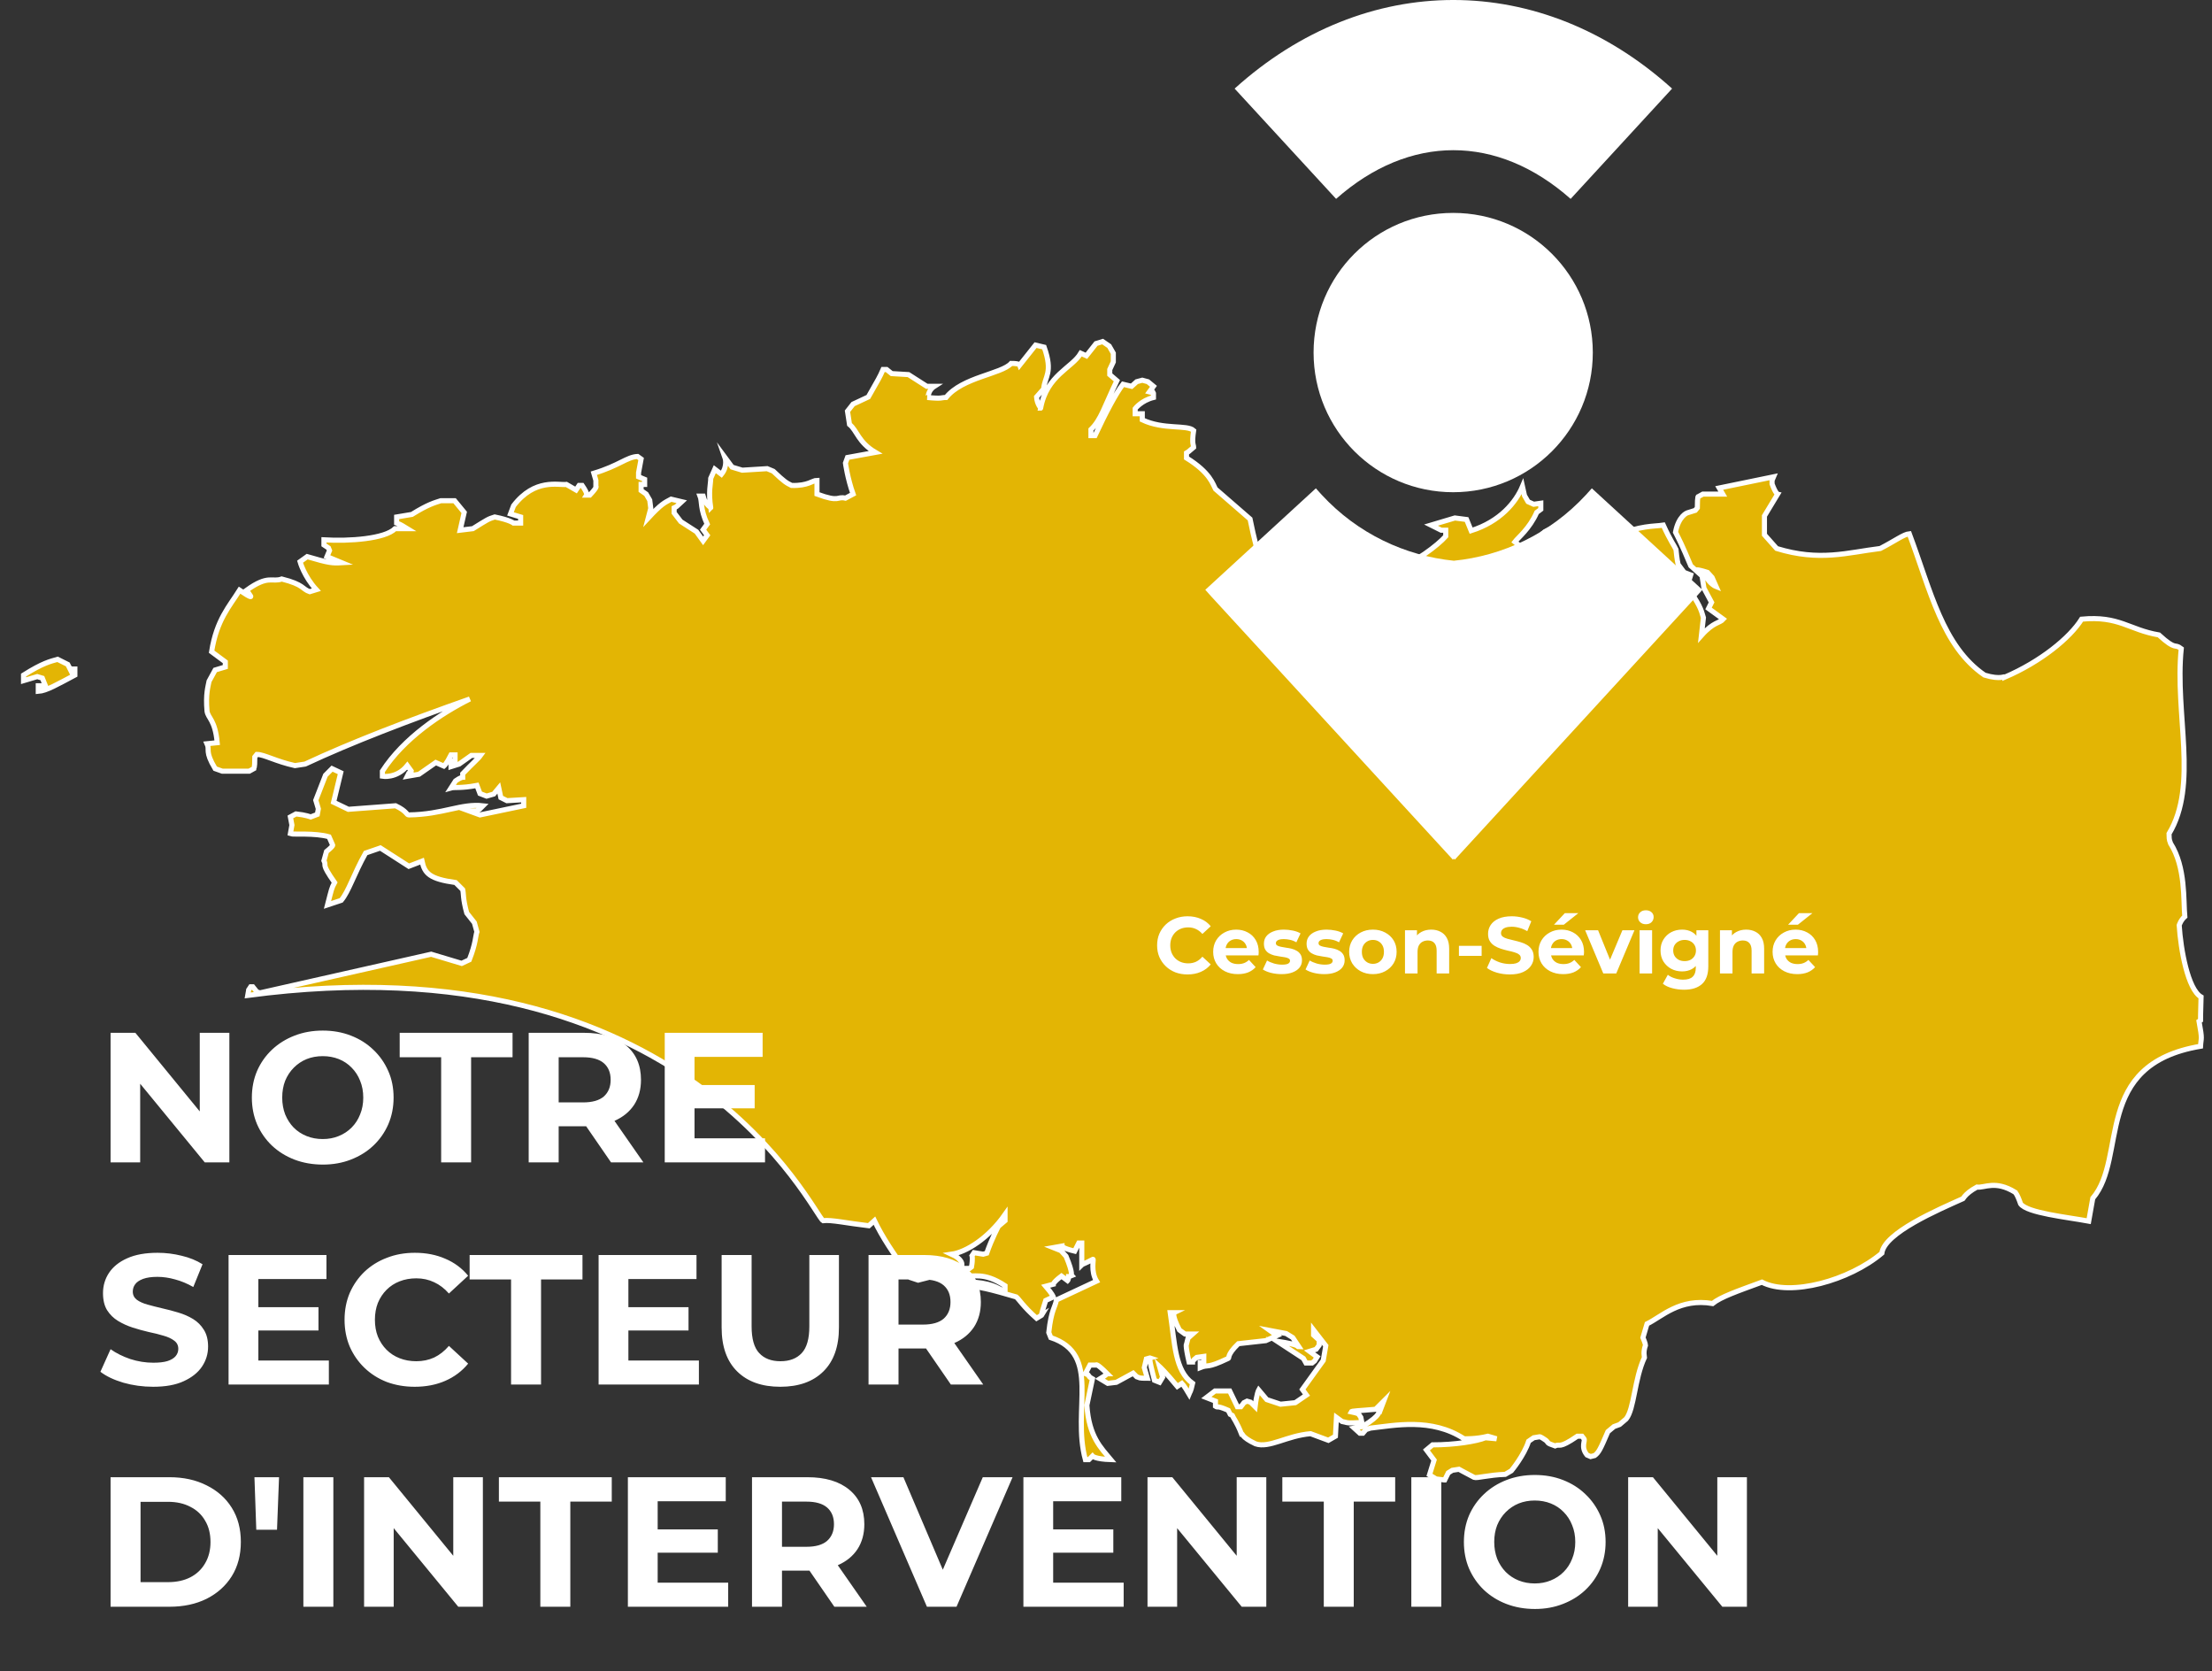 <?xml version="1.0" encoding="UTF-8"?>
<svg xmlns="http://www.w3.org/2000/svg" width="94" height="71" viewBox="0 0 94 71" fill="none">
  <rect x="0" y="0" width="94" height="71" fill="#333333" stroke="none"/>
  <path d="M2.966 28.399C2.966 28.399 2.966 28.399 2.879 28.226L2.447 28.01C2.145 28.096 1.821 28.161 1 28.68V28.917L1.583 28.744L1.799 28.809L1.929 29.133C1.929 29.133 1.886 29.133 1.626 29.133V29.371C1.972 29.349 2.447 29.069 3.182 28.68V28.421H3.03L2.966 28.377V28.399ZM93.513 43.346C93.513 43.346 93.513 43.022 93.535 42.353C92.974 42.029 92.671 40.344 92.606 39.307C92.606 39.307 92.671 39.091 92.844 38.94C92.779 38.249 92.887 36.845 92.239 35.829C92.218 35.721 92.174 35.765 92.174 35.419C93.427 33.345 92.412 30.343 92.693 27.556C92.39 27.319 92.498 27.665 91.742 26.973C90.468 26.757 90.058 26.152 88.459 26.304C87.962 27.103 86.709 28.118 85.197 28.766C85.197 28.701 85.046 28.896 84.333 28.68C82.541 27.448 82.044 25.094 81.137 22.675C80.899 22.697 80.532 22.977 79.905 23.301C78.501 23.474 77.335 23.863 75.499 23.301L74.981 22.718V21.919L75.542 20.99C75.542 20.99 75.456 20.968 75.305 20.558V20.407L75.369 20.256L73.058 20.731L73.209 20.99H72.367L72.172 21.098C72.172 21.098 72.129 21.033 72.129 21.573L72.043 21.681L71.697 21.789C71.697 21.789 71.33 21.919 71.201 22.61C71.373 22.956 71.46 23.107 71.849 24.036L72.064 24.23C72.064 24.23 72.021 24.144 72.561 24.317L72.756 24.532L72.928 24.921C72.928 24.921 72.648 24.813 72.475 24.446H72.324L72.41 24.986L72.734 25.591L72.605 25.85L73.231 26.304C73.08 26.477 72.82 26.412 72.302 26.995L72.388 26.239C72.281 25.872 72.237 25.699 71.676 24.9C71.74 24.748 71.719 24.857 71.849 24.424L71.568 24.317L71.373 24.057C71.373 24.057 71.308 24.209 71.222 23.345C71.157 23.193 70.984 22.977 70.682 22.308C70.272 22.372 69.732 22.308 68.587 22.783C68.587 22.718 68.652 23.236 69.04 23.712L68.76 23.409H68.479L68.22 23.582L67.96 23.971L68.155 24.144L68.241 24.187V24.424L67.896 24.619L67.701 24.424C67.701 24.252 67.701 24.705 67.485 23.496C67.442 23.539 67.593 23.496 67.421 24.273L67.248 24.532L67.01 24.662C67.01 24.662 67.097 24.317 66.729 23.625L66.47 23.496C66.362 23.236 66.384 23.236 66.276 22.502L66.168 22.329L65.649 22.588C65.304 22.848 65.692 22.74 64.764 23.345L64.375 23.02C64.504 22.848 65.001 22.459 65.304 21.768L65.477 21.638V21.379L65.174 21.422L64.936 21.314L64.785 21.055L64.699 20.666C64.418 21.336 63.748 22.157 62.517 22.545L62.323 22.07L61.826 22.005L60.811 22.308L61.243 22.524H61.437V22.783C61.113 23.15 60.12 23.928 59.191 24.23C58.759 24.468 58.543 25.202 57.808 25.958L57.441 26.109L56.534 26.066L56.448 26.325C56.448 26.325 56.534 26.455 56.404 27.125C56.34 27.168 56.037 26.628 55.497 26.282H55.238C55.346 26.109 55.605 26.088 55.692 25.353C55.087 25.073 54.352 24.727 53.445 24.057L53.359 23.841C53.359 23.841 53.316 23.863 53.467 23.517C53.38 23.15 53.316 22.999 53.121 22.049L51.652 20.774C51.544 20.58 51.436 20.083 50.421 19.456V19.24C50.529 19.176 50.443 19.24 50.724 19.003C50.724 18.895 50.637 18.873 50.724 18.29C50.443 18.031 49.449 18.268 48.542 17.836V17.577H48.24V17.361C48.24 17.361 48.499 17.016 49.017 16.886V16.713L48.996 16.67H48.931L48.844 16.648L49.017 16.411L48.78 16.216L48.542 16.152L48.304 16.216L48.088 16.411L47.721 16.324C47.419 16.713 46.987 17.534 46.533 18.506H46.36V18.247C46.792 17.836 46.944 17.253 47.462 16.173L47.16 15.914V15.698L47.311 15.374V15.007L47.138 14.704L46.857 14.51L46.576 14.596L46.166 15.115L45.928 15.007C45.561 15.633 44.481 15.936 44.222 17.34C44.243 17.34 44.071 17.188 44.049 16.864L44.352 16.519C44.395 15.979 44.762 15.849 44.373 14.748L44.006 14.661L43.336 15.504C43.336 15.504 43.315 15.439 42.969 15.439C42.559 15.892 40.895 16.022 40.204 16.886C39.967 16.886 40.075 16.951 39.405 16.886C39.47 16.886 39.405 16.605 39.708 16.411H39.383L38.606 15.914L37.893 15.871L37.677 15.698H37.526C37.375 16.044 37.353 16.065 36.9 16.864L36.252 17.167L36.014 17.469L36.1 18.031C36.424 18.29 36.468 18.787 37.202 19.219L36.014 19.435L35.928 19.672C35.928 19.672 36.014 20.32 36.252 20.99L35.928 21.163C35.539 21.076 35.712 21.357 34.718 20.99V20.407C34.523 20.407 34.351 20.645 33.638 20.623C33.422 20.515 33.335 20.472 32.86 20.018L32.601 19.91L31.543 19.975L31.111 19.845L30.808 19.435C30.808 19.435 30.938 19.802 30.657 20.148L30.376 19.932L30.203 20.32C30.203 20.558 30.095 20.882 30.203 21.573C30.225 21.552 29.987 21.487 29.879 21.076H29.75C29.836 21.293 29.75 21.616 30.052 22.265L29.879 22.502L30.052 22.74L29.879 22.977L29.599 22.588L28.929 22.157L28.648 21.789V21.573C28.778 21.509 28.691 21.573 28.972 21.314L28.519 21.206C28.238 21.357 28.108 21.401 27.547 22.005L27.655 21.595L27.611 21.249L27.46 20.99L27.244 20.839V20.58H27.395V20.364L27.136 20.256V20.083C27.136 20.083 27.136 20.083 27.244 19.5L27.093 19.392C26.639 19.413 26.315 19.78 25.235 20.105L25.322 20.407V20.666C25.322 20.666 25.408 20.666 25.063 21.033H24.933C24.933 21.033 24.976 20.968 24.739 20.623H24.609L24.479 20.817L24.069 20.58C23.745 20.623 22.73 20.299 21.823 21.487L21.693 21.832L22.125 21.962V22.221H21.823C21.823 22.221 21.671 22.092 21.023 21.962C20.742 22.049 20.721 22.07 20.095 22.459L19.555 22.524L19.727 21.768L19.317 21.271H18.734C18.474 21.357 18.194 21.422 17.503 21.854L16.855 21.962V22.221C17.006 22.286 16.919 22.221 17.308 22.459H16.79C16.358 22.891 14.846 22.999 13.766 22.934V23.15L13.96 23.28L14.003 23.388C14.003 23.388 14.003 23.388 13.895 23.647L14.522 23.906C14.133 23.928 14.003 23.928 13.053 23.647L12.751 23.863C12.751 23.863 12.923 24.489 13.442 25.051L13.161 25.137C12.837 25.029 12.923 24.835 11.973 24.597C11.562 24.748 11.411 24.403 10.482 25.073L10.655 25.332C10.655 25.332 10.72 25.44 10.18 25.073C9.748 25.764 9.208 26.325 8.992 27.686L9.575 28.118V28.334L9.143 28.464L8.884 28.939C8.841 29.177 8.733 29.479 8.798 30.213C8.841 30.516 9.143 30.581 9.23 31.552L8.798 31.596C8.927 31.877 8.69 31.898 9.143 32.654L9.446 32.762H10.591L10.785 32.654C10.785 32.589 10.828 32.719 10.828 32.157L10.915 32.049C11.217 32.049 11.735 32.352 12.534 32.525L12.966 32.46C14.954 31.531 17.33 30.624 19.965 29.695C18.755 30.3 17.157 31.358 16.25 32.762V32.978C16.25 32.978 16.855 33.086 17.308 32.525L17.481 32.762C17.481 32.762 17.481 32.784 17.373 32.849L17.308 32.978L17.805 32.892L18.518 32.395L18.863 32.546C18.863 32.546 18.971 32.46 19.166 32.071H19.338V32.33H19.166V32.568L19.511 32.46L20.03 32.093H20.419C20.311 32.244 20.095 32.416 19.663 32.87V33.021C19.663 33.021 19.576 33.021 19.36 33.173L19.166 33.475C19.317 33.432 19.576 33.497 20.267 33.367L20.397 33.713L20.678 33.821L20.98 33.734L21.196 33.475L21.283 33.885L21.542 34.015L22.255 33.972V34.231L20.397 34.62L19.922 34.447H20.246L20.375 34.382L20.526 34.231C19.598 34.123 18.842 34.598 17.373 34.62C17.265 34.62 17.308 34.469 16.811 34.231L14.803 34.382L14.176 34.08L14.479 32.827L14.111 32.654L13.831 32.935L13.42 33.993C13.42 33.993 13.442 34.058 13.528 34.361L13.485 34.598L13.204 34.706C13.204 34.706 12.988 34.62 12.578 34.577L12.34 34.706L12.405 35.052L12.34 35.419C12.448 35.462 13.377 35.376 13.982 35.549L14.133 35.894C14.133 35.894 14.198 35.916 13.874 36.175L13.766 36.564C13.895 36.823 13.614 36.629 14.219 37.493C14.09 37.73 14.09 37.773 13.917 38.443L14.5 38.249C14.824 37.86 15.018 37.169 15.537 36.24L16.163 36.024L17.373 36.801L17.934 36.585C18.043 37.104 18.259 37.341 19.36 37.493L19.663 37.795C19.706 37.968 19.663 38.162 19.835 38.789L20.159 39.199L20.267 39.588C20.203 39.761 20.224 40.063 19.943 40.776L19.619 40.927L18.323 40.538L11.044 42.18L10.915 42.137L10.742 41.921H10.655L10.569 42.05C10.569 42.072 10.569 42.029 10.526 42.288C29.167 39.804 34.567 51.619 34.977 51.857C35.323 51.813 35.992 51.965 36.921 52.073L37.159 51.857C37.504 52.569 37.893 53.153 38.692 54.276L39.016 54.384L40.874 53.909V53.693C40.874 53.693 40.874 53.477 40.442 53.282C41.047 53.196 41.997 52.613 42.71 51.597V51.857L42.429 52.094C42.429 52.094 42.148 52.613 41.932 53.239L41.781 53.282L41.392 53.218L41.306 53.347C41.306 53.347 41.349 53.455 41.284 53.822L41.198 53.887H41.004V54.168C41.371 54.297 41.76 53.995 42.71 54.621V54.837C42.429 54.794 42.343 54.557 41.414 54.47L41.004 54.643C41.522 54.621 42.148 54.794 43.185 55.097C43.315 55.205 43.466 55.486 44.049 56.004L44.265 55.874C44.265 55.874 44.2 55.982 44.438 55.248L44.762 55.097C44.762 55.097 44.719 54.967 44.438 54.643L44.762 54.557C44.762 54.557 44.762 54.47 45.108 54.211L45.367 54.406C45.367 54.406 45.41 54.362 45.41 54.233H45.431L45.539 54.19C45.496 54.146 45.626 54.146 45.302 53.369L45.086 53.131L44.762 53.002L45.129 52.937C45.129 52.937 45.129 53.023 45.669 53.153L45.842 52.807H45.971C45.971 53.066 45.971 53.088 45.971 53.736C46.015 53.693 46.036 53.714 46.447 53.498C46.49 53.498 46.339 53.995 46.598 54.427L44.892 55.226C44.848 55.529 44.675 55.615 44.568 56.609L44.654 56.825C46.814 57.538 45.539 59.87 46.123 62.009H46.274L46.425 61.858C46.425 61.858 46.533 61.987 47.203 62.009C46.792 61.512 46.274 61.037 46.188 59.698L46.425 58.574L46.317 58.51L46.231 58.401L46.123 58.358L46.317 57.991H46.576C46.576 57.991 46.576 57.883 47.052 58.358C47.03 58.358 47.073 58.38 46.749 58.574L47.073 58.769L47.44 58.725L48.153 58.337L48.304 58.488C48.456 58.531 48.348 58.553 48.758 58.553L48.628 58.099L48.715 57.732L48.866 57.689C48.866 57.689 48.801 57.667 49.06 58.639L49.276 58.725L49.406 58.51L49.276 58.056C49.276 58.056 49.536 58.294 50.032 58.898L50.227 58.769C50.227 58.769 50.313 58.855 50.529 59.222C50.572 59.114 50.594 59.157 50.68 58.769C49.924 58.229 49.924 57.084 49.73 55.766H49.903C49.903 55.766 49.773 55.831 50.119 56.501L50.356 56.673H50.68L50.486 56.846L50.421 57.105C50.421 57.105 50.356 57.105 50.529 57.861H50.68C50.68 57.861 50.68 57.797 50.853 57.667L51.156 57.624V57.883H51.004V58.099C51.372 57.948 51.242 58.164 52.192 57.71C52.257 57.71 52.106 57.581 52.624 57.084L53.791 56.954L54.266 56.738L53.964 56.522L54.655 56.652L54.936 56.825L55.195 57.214C55.065 57.214 55.368 57.149 54.266 56.976L55.389 57.71L55.497 57.905H55.756L55.864 57.818L55.972 57.645L55.648 57.408L55.929 57.322L56.059 57.149V56.933L55.821 56.717V56.501L56.34 57.17L56.232 57.797L55.346 59.028L55.519 59.266L55.044 59.59L54.417 59.654L53.834 59.46L53.488 59.05C53.488 59.05 53.402 59.201 53.337 59.762L53.143 59.568L52.992 59.525L52.862 59.59L52.732 59.762H52.581L52.257 59.093H51.631L51.264 59.373L51.652 59.525V59.698V59.741C51.782 59.827 51.652 59.676 52.192 59.913L52.279 60.086L52.365 60.13C52.408 60.238 52.56 60.41 52.754 60.907C52.819 60.886 52.711 61.037 53.359 61.339C53.942 61.534 54.676 60.994 55.692 60.907L56.448 61.188L56.75 61.015L56.793 60.216L57.031 60.389C57.29 60.432 57.139 60.475 57.873 60.432L57.83 60.216L57.744 60.086C57.744 60.086 57.744 60.043 57.42 59.978C57.441 59.935 57.744 59.935 58.456 59.87L58.802 59.525L58.629 59.978C58.521 59.978 58.78 60.065 57.895 60.605L57.549 60.67L57.787 60.886H57.916L58.046 60.734L58.24 60.67C59.234 60.562 60.833 60.216 62.215 61.123C62.215 61.123 62.712 61.145 63.23 61.015L63.597 61.123L63.122 61.08C62.755 61.231 61.826 61.382 60.876 61.382L60.617 61.598L60.941 62.03L60.746 62.657L61.027 62.83L61.373 62.873H61.394L61.545 62.57L61.718 62.462L61.999 62.419C61.999 62.419 62.193 62.527 62.647 62.765C62.755 62.808 63.273 62.657 63.965 62.635L64.224 62.484C64.224 62.484 64.764 61.836 64.958 61.231C65.023 61.188 64.98 61.21 65.174 61.08L65.433 61.037C65.433 61.037 65.477 61.037 65.692 61.188C65.822 61.296 65.692 61.296 66.081 61.426C66.319 61.318 66.211 61.577 67.032 61.015H67.226L67.312 61.123C67.377 61.21 67.161 61.469 67.442 61.814L67.593 61.879L67.766 61.836C67.939 61.706 68.004 61.577 68.328 60.821L68.587 60.605L68.825 60.518L69.105 60.281C69.451 59.849 69.451 58.596 69.883 57.667C69.883 57.624 69.818 57.451 69.926 57.149C69.926 57.149 69.926 57.084 69.818 56.825L69.991 56.242C70.617 55.939 71.373 55.14 72.777 55.377C73.123 55.097 73.814 54.859 74.873 54.47C76.082 55.097 78.588 54.406 79.97 53.239C80.078 52.375 82.346 51.403 83.405 50.928C83.405 50.993 83.448 50.733 84.009 50.431C84.333 50.474 84.787 50.129 85.629 50.647C85.629 50.669 85.694 50.647 85.867 51.144C86.148 51.533 87.833 51.706 88.761 51.878L88.934 50.906C90.425 49.157 88.891 45.225 93.513 44.448C93.535 44.059 93.6 44.21 93.449 43.389L93.513 43.346Z" fill="#E3B504" stroke="white" stroke-width="0.216" stroke-miterlimit="10"></path>
  <path fill-rule="evenodd" clip-rule="evenodd" d="M52.466 3.764L56.778 8.449C59.897 5.691 63.626 5.691 66.745 8.449L71.056 3.764C65.497 -1.255 58.025 -1.255 52.466 3.764ZM61.768 23.823C63.861 23.615 65.871 22.672 67.396 21.022C67.479 20.925 67.562 20.842 67.646 20.745L72.345 25.056C72.262 25.153 72.179 25.236 72.096 25.334L61.824 36.52L61.782 36.479L61.74 36.52L51.468 25.334C51.385 25.236 51.302 25.153 51.219 25.056L55.918 20.745C56.001 20.842 56.084 20.925 56.168 21.022C57.693 22.672 59.716 23.615 61.796 23.823H61.768Z" fill="white"></path>
  <path fill-rule="evenodd" clip-rule="evenodd" d="M67.687 14.978C67.687 18.264 65.025 20.911 61.754 20.911C58.482 20.911 55.821 18.264 55.821 14.978C55.821 11.693 58.468 9.045 61.754 9.045C65.039 9.045 67.687 11.707 67.687 14.978Z" fill="white"></path>
  <path d="M50.465 41.397C50.281 41.397 50.109 41.368 49.95 41.309C49.793 41.247 49.656 41.161 49.54 41.049C49.424 40.938 49.333 40.807 49.267 40.657C49.203 40.507 49.172 40.342 49.172 40.162C49.172 39.982 49.203 39.817 49.267 39.667C49.333 39.517 49.424 39.386 49.54 39.275C49.659 39.163 49.796 39.078 49.953 39.019C50.11 38.957 50.282 38.926 50.468 38.926C50.676 38.926 50.862 38.963 51.028 39.036C51.197 39.106 51.338 39.211 51.451 39.35L51.096 39.677C51.015 39.584 50.924 39.515 50.824 39.469C50.723 39.421 50.614 39.398 50.496 39.398C50.384 39.398 50.282 39.416 50.189 39.452C50.095 39.489 50.015 39.541 49.946 39.609C49.878 39.677 49.825 39.758 49.786 39.851C49.75 39.945 49.731 40.048 49.731 40.162C49.731 40.276 49.75 40.379 49.786 40.472C49.825 40.566 49.878 40.647 49.946 40.715C50.015 40.783 50.095 40.835 50.189 40.872C50.282 40.908 50.384 40.926 50.496 40.926C50.614 40.926 50.723 40.904 50.824 40.858C50.924 40.81 51.015 40.739 51.096 40.643L51.451 40.971C51.338 41.11 51.197 41.215 51.028 41.288C50.862 41.361 50.675 41.397 50.465 41.397ZM52.602 41.384C52.392 41.384 52.208 41.343 52.049 41.261C51.892 41.179 51.77 41.068 51.684 40.926C51.597 40.783 51.554 40.62 51.554 40.438C51.554 40.254 51.596 40.091 51.68 39.95C51.767 39.807 51.884 39.696 52.032 39.616C52.18 39.534 52.347 39.493 52.534 39.493C52.713 39.493 52.875 39.532 53.018 39.609C53.164 39.684 53.279 39.793 53.363 39.937C53.447 40.078 53.489 40.247 53.489 40.445C53.489 40.466 53.488 40.49 53.486 40.517C53.483 40.542 53.481 40.566 53.479 40.589H51.987V40.278H53.199L52.994 40.37C52.994 40.275 52.975 40.191 52.936 40.121C52.898 40.05 52.844 39.996 52.776 39.957C52.708 39.916 52.628 39.896 52.537 39.896C52.446 39.896 52.365 39.916 52.295 39.957C52.226 39.996 52.173 40.052 52.134 40.124C52.096 40.195 52.076 40.279 52.076 40.377V40.459C52.076 40.559 52.098 40.648 52.141 40.725C52.187 40.8 52.249 40.858 52.329 40.899C52.411 40.938 52.506 40.957 52.615 40.957C52.713 40.957 52.799 40.942 52.871 40.913C52.947 40.883 53.015 40.839 53.076 40.78L53.359 41.087C53.275 41.182 53.169 41.256 53.042 41.309C52.915 41.359 52.768 41.384 52.602 41.384ZM54.461 41.384C54.304 41.384 54.153 41.365 54.007 41.329C53.864 41.291 53.75 41.243 53.666 41.186L53.844 40.804C53.928 40.856 54.027 40.899 54.141 40.933C54.257 40.965 54.37 40.981 54.482 40.981C54.605 40.981 54.691 40.966 54.741 40.937C54.794 40.907 54.82 40.866 54.82 40.814C54.82 40.771 54.799 40.739 54.758 40.718C54.72 40.696 54.667 40.678 54.601 40.667C54.535 40.656 54.462 40.644 54.383 40.633C54.306 40.622 54.227 40.607 54.147 40.589C54.068 40.568 53.995 40.538 53.929 40.5C53.863 40.461 53.809 40.409 53.769 40.343C53.73 40.277 53.711 40.191 53.711 40.087C53.711 39.971 53.743 39.868 53.809 39.78C53.878 39.691 53.976 39.622 54.103 39.572C54.23 39.519 54.383 39.493 54.56 39.493C54.685 39.493 54.813 39.507 54.943 39.534C55.072 39.561 55.18 39.601 55.267 39.653L55.089 40.032C55.001 39.98 54.911 39.945 54.82 39.926C54.731 39.906 54.645 39.896 54.56 39.896C54.442 39.896 54.355 39.912 54.301 39.944C54.246 39.975 54.219 40.016 54.219 40.066C54.219 40.112 54.238 40.146 54.277 40.169C54.318 40.191 54.371 40.21 54.438 40.223C54.503 40.237 54.575 40.25 54.653 40.261C54.732 40.27 54.812 40.285 54.891 40.305C54.971 40.326 55.043 40.355 55.106 40.394C55.172 40.43 55.226 40.482 55.267 40.548C55.308 40.611 55.328 40.696 55.328 40.8C55.328 40.914 55.294 41.015 55.226 41.104C55.158 41.19 55.059 41.259 54.929 41.309C54.801 41.359 54.646 41.384 54.461 41.384ZM56.274 41.384C56.117 41.384 55.966 41.365 55.821 41.329C55.677 41.291 55.563 41.243 55.479 41.186L55.657 40.804C55.741 40.856 55.84 40.899 55.954 40.933C56.07 40.965 56.183 40.981 56.295 40.981C56.418 40.981 56.504 40.966 56.554 40.937C56.607 40.907 56.633 40.866 56.633 40.814C56.633 40.771 56.612 40.739 56.571 40.718C56.533 40.696 56.48 40.678 56.414 40.667C56.348 40.656 56.276 40.644 56.196 40.633C56.119 40.622 56.04 40.607 55.96 40.589C55.881 40.568 55.808 40.538 55.742 40.5C55.676 40.461 55.623 40.409 55.582 40.343C55.543 40.277 55.524 40.191 55.524 40.087C55.524 39.971 55.557 39.868 55.623 39.78C55.691 39.691 55.789 39.622 55.916 39.572C56.044 39.519 56.196 39.493 56.373 39.493C56.498 39.493 56.626 39.507 56.756 39.534C56.885 39.561 56.993 39.601 57.08 39.653L56.902 40.032C56.814 39.98 56.724 39.945 56.633 39.926C56.544 39.906 56.458 39.896 56.373 39.896C56.255 39.896 56.169 39.912 56.114 39.944C56.059 39.975 56.032 40.016 56.032 40.066C56.032 40.112 56.051 40.146 56.09 40.169C56.131 40.191 56.184 40.21 56.251 40.223C56.316 40.237 56.388 40.25 56.465 40.261C56.545 40.27 56.625 40.285 56.704 40.305C56.784 40.326 56.856 40.355 56.919 40.394C56.985 40.43 57.039 40.482 57.08 40.548C57.121 40.611 57.141 40.696 57.141 40.8C57.141 40.914 57.107 41.015 57.039 41.104C56.971 41.19 56.872 41.259 56.742 41.309C56.614 41.359 56.459 41.384 56.274 41.384ZM58.343 41.384C58.148 41.384 57.974 41.343 57.821 41.261C57.671 41.179 57.552 41.068 57.463 40.926C57.377 40.783 57.333 40.62 57.333 40.438C57.333 40.254 57.377 40.091 57.463 39.95C57.552 39.807 57.671 39.696 57.821 39.616C57.974 39.534 58.148 39.493 58.343 39.493C58.537 39.493 58.71 39.534 58.862 39.616C59.015 39.696 59.134 39.806 59.221 39.947C59.307 40.088 59.35 40.252 59.35 40.438C59.35 40.62 59.307 40.783 59.221 40.926C59.134 41.068 59.015 41.179 58.862 41.261C58.71 41.343 58.537 41.384 58.343 41.384ZM58.343 40.947C58.432 40.947 58.512 40.926 58.582 40.886C58.653 40.844 58.709 40.786 58.75 40.711C58.791 40.634 58.811 40.543 58.811 40.438C58.811 40.331 58.791 40.24 58.75 40.165C58.709 40.09 58.653 40.032 58.582 39.991C58.512 39.95 58.432 39.93 58.343 39.93C58.255 39.93 58.175 39.95 58.105 39.991C58.034 40.032 57.977 40.09 57.934 40.165C57.893 40.24 57.873 40.331 57.873 40.438C57.873 40.543 57.893 40.634 57.934 40.711C57.977 40.786 58.034 40.844 58.105 40.886C58.175 40.926 58.255 40.947 58.343 40.947ZM59.706 41.356V39.52H60.215V40.029L60.119 39.875C60.185 39.752 60.279 39.658 60.402 39.592C60.525 39.526 60.665 39.493 60.822 39.493C60.968 39.493 61.097 39.523 61.211 39.582C61.327 39.639 61.418 39.727 61.484 39.848C61.55 39.966 61.583 40.119 61.583 40.305V41.356H61.051V40.387C61.051 40.239 61.018 40.13 60.952 40.06C60.888 39.989 60.797 39.954 60.679 39.954C60.595 39.954 60.518 39.972 60.45 40.008C60.384 40.042 60.332 40.096 60.293 40.169C60.257 40.242 60.239 40.335 60.239 40.449V41.356H59.706ZM61.998 40.609V40.182H62.963V40.609H61.998ZM64.161 41.397C63.97 41.397 63.787 41.372 63.612 41.322C63.437 41.27 63.296 41.203 63.189 41.121L63.376 40.705C63.479 40.777 63.599 40.838 63.738 40.886C63.879 40.931 64.021 40.954 64.165 40.954C64.274 40.954 64.362 40.944 64.428 40.923C64.496 40.9 64.546 40.87 64.578 40.831C64.61 40.792 64.626 40.748 64.626 40.698C64.626 40.634 64.6 40.584 64.55 40.548C64.5 40.509 64.434 40.478 64.353 40.456C64.271 40.43 64.18 40.408 64.079 40.387C63.982 40.364 63.883 40.337 63.782 40.305C63.685 40.273 63.595 40.233 63.513 40.182C63.431 40.132 63.364 40.066 63.312 39.984C63.261 39.903 63.236 39.798 63.236 39.67C63.236 39.534 63.273 39.41 63.346 39.298C63.421 39.185 63.532 39.095 63.68 39.029C63.83 38.961 64.018 38.926 64.243 38.926C64.393 38.926 64.541 38.945 64.687 38.981C64.833 39.015 64.961 39.068 65.073 39.138L64.902 39.558C64.79 39.494 64.679 39.447 64.567 39.418C64.456 39.386 64.347 39.37 64.24 39.37C64.133 39.37 64.045 39.383 63.977 39.408C63.909 39.433 63.86 39.466 63.83 39.507C63.801 39.545 63.786 39.591 63.786 39.643C63.786 39.705 63.811 39.755 63.861 39.793C63.911 39.83 63.977 39.859 64.059 39.882C64.141 39.905 64.231 39.928 64.329 39.95C64.429 39.973 64.528 39.999 64.626 40.029C64.726 40.058 64.817 40.098 64.898 40.148C64.98 40.198 65.046 40.264 65.097 40.346C65.149 40.428 65.175 40.532 65.175 40.657C65.175 40.791 65.137 40.914 65.062 41.025C64.987 41.137 64.875 41.227 64.725 41.295C64.577 41.363 64.389 41.397 64.161 41.397ZM66.426 41.384C66.217 41.384 66.033 41.343 65.874 41.261C65.717 41.179 65.595 41.068 65.508 40.926C65.422 40.783 65.379 40.62 65.379 40.438C65.379 40.254 65.421 40.091 65.505 39.95C65.591 39.807 65.709 39.696 65.856 39.616C66.004 39.534 66.172 39.493 66.358 39.493C66.538 39.493 66.7 39.532 66.843 39.609C66.988 39.684 67.103 39.793 67.188 39.937C67.272 40.078 67.314 40.247 67.314 40.445C67.314 40.466 67.313 40.49 67.31 40.517C67.308 40.542 67.306 40.566 67.303 40.589H65.812V40.278H67.024L66.819 40.37C66.819 40.275 66.8 40.191 66.761 40.121C66.722 40.05 66.669 39.996 66.6 39.957C66.532 39.916 66.453 39.896 66.362 39.896C66.271 39.896 66.19 39.916 66.119 39.957C66.051 39.996 65.998 40.052 65.959 40.124C65.92 40.195 65.901 40.279 65.901 40.377V40.459C65.901 40.559 65.922 40.648 65.966 40.725C66.011 40.8 66.074 40.858 66.153 40.899C66.235 40.938 66.331 40.957 66.44 40.957C66.538 40.957 66.623 40.942 66.696 40.913C66.771 40.883 66.839 40.839 66.901 40.78L67.184 41.087C67.1 41.182 66.994 41.256 66.867 41.309C66.739 41.359 66.593 41.384 66.426 41.384ZM66.037 39.285L66.498 38.793H67.072L66.454 39.285H66.037ZM68.133 41.356L67.362 39.52H67.911L68.553 41.1H68.28L68.945 39.52H69.457L68.683 41.356H68.133ZM69.675 41.356V39.52H70.207V41.356H69.675ZM69.941 39.264C69.843 39.264 69.763 39.236 69.702 39.179C69.641 39.122 69.61 39.052 69.61 38.968C69.61 38.883 69.641 38.813 69.702 38.756C69.763 38.699 69.843 38.671 69.941 38.671C70.039 38.671 70.118 38.698 70.18 38.752C70.241 38.805 70.272 38.873 70.272 38.957C70.272 39.046 70.241 39.12 70.18 39.179C70.121 39.236 70.041 39.264 69.941 39.264ZM71.565 42.046C71.392 42.046 71.224 42.024 71.063 41.981C70.904 41.94 70.77 41.877 70.664 41.793L70.875 41.411C70.953 41.475 71.05 41.525 71.169 41.561C71.289 41.6 71.408 41.619 71.524 41.619C71.712 41.619 71.849 41.577 71.933 41.493C72.02 41.409 72.063 41.284 72.063 41.117V40.841L72.097 40.38L72.09 39.916V39.52H72.595V41.049C72.595 41.391 72.507 41.642 72.329 41.803C72.152 41.965 71.897 42.046 71.565 42.046ZM71.483 41.268C71.312 41.268 71.157 41.231 71.019 41.158C70.882 41.083 70.772 40.98 70.688 40.848C70.606 40.714 70.565 40.558 70.565 40.38C70.565 40.201 70.606 40.045 70.688 39.913C70.772 39.779 70.882 39.675 71.019 39.602C71.157 39.529 71.312 39.493 71.483 39.493C71.637 39.493 71.774 39.525 71.892 39.589C72.01 39.65 72.103 39.747 72.169 39.879C72.235 40.008 72.268 40.176 72.268 40.38C72.268 40.583 72.235 40.75 72.169 40.882C72.103 41.012 72.01 41.108 71.892 41.172C71.774 41.236 71.637 41.268 71.483 41.268ZM71.588 40.831C71.682 40.831 71.765 40.813 71.838 40.776C71.91 40.738 71.967 40.684 72.008 40.616C72.049 40.548 72.07 40.469 72.07 40.38C72.07 40.289 72.049 40.211 72.008 40.145C71.967 40.077 71.91 40.024 71.838 39.988C71.765 39.949 71.682 39.93 71.588 39.93C71.495 39.93 71.412 39.949 71.339 39.988C71.266 40.024 71.209 40.077 71.165 40.145C71.124 40.211 71.104 40.289 71.104 40.38C71.104 40.469 71.124 40.548 71.165 40.616C71.209 40.684 71.266 40.738 71.339 40.776C71.412 40.813 71.495 40.831 71.588 40.831ZM73.091 41.356V39.52H73.599V40.029L73.504 39.875C73.57 39.752 73.664 39.658 73.787 39.592C73.91 39.526 74.05 39.493 74.207 39.493C74.352 39.493 74.482 39.523 74.596 39.582C74.712 39.639 74.803 39.727 74.869 39.848C74.935 39.966 74.968 40.119 74.968 40.305V41.356H74.435V40.387C74.435 40.239 74.402 40.13 74.336 40.06C74.273 39.989 74.182 39.954 74.063 39.954C73.979 39.954 73.903 39.972 73.835 40.008C73.769 40.042 73.716 40.096 73.678 40.169C73.641 40.242 73.623 40.335 73.623 40.449V41.356H73.091ZM76.375 41.384C76.166 41.384 75.981 41.343 75.822 41.261C75.665 41.179 75.543 41.068 75.457 40.926C75.371 40.783 75.327 40.62 75.327 40.438C75.327 40.254 75.369 40.091 75.454 39.95C75.54 39.807 75.657 39.696 75.805 39.616C75.953 39.534 76.12 39.493 76.307 39.493C76.486 39.493 76.648 39.532 76.791 39.609C76.937 39.684 77.052 39.793 77.136 39.937C77.22 40.078 77.262 40.247 77.262 40.445C77.262 40.466 77.261 40.49 77.259 40.517C77.257 40.542 77.254 40.566 77.252 40.589H75.761V40.278H76.972L76.767 40.37C76.767 40.275 76.748 40.191 76.709 40.121C76.671 40.05 76.617 39.996 76.549 39.957C76.481 39.916 76.401 39.896 76.31 39.896C76.219 39.896 76.138 39.916 76.068 39.957C75.999 39.996 75.946 40.052 75.907 40.124C75.869 40.195 75.849 40.279 75.849 40.377V40.459C75.849 40.559 75.871 40.648 75.914 40.725C75.96 40.8 76.022 40.858 76.102 40.899C76.184 40.938 76.279 40.957 76.389 40.957C76.486 40.957 76.572 40.942 76.645 40.913C76.72 40.883 76.788 40.839 76.849 40.78L77.133 41.087C77.048 41.182 76.943 41.256 76.815 41.309C76.688 41.359 76.541 41.384 76.375 41.384ZM75.986 39.285L76.447 38.793H77.02L76.402 39.285H75.986Z" fill="white"></path>
  <path d="M4.699 49.381V43.877H5.753L9 47.84H8.489V43.877H9.747V49.381H8.701L5.446 45.418H5.957V49.381H4.699ZM13.723 49.475C13.287 49.475 12.884 49.404 12.512 49.263C12.145 49.121 11.825 48.922 11.553 48.665C11.285 48.408 11.075 48.107 10.924 47.761C10.777 47.415 10.703 47.038 10.703 46.629C10.703 46.22 10.777 45.843 10.924 45.497C11.075 45.151 11.288 44.849 11.56 44.592C11.833 44.336 12.153 44.136 12.52 43.995C12.886 43.853 13.285 43.782 13.715 43.782C14.15 43.782 14.548 43.853 14.91 43.995C15.277 44.136 15.594 44.336 15.861 44.592C16.134 44.849 16.346 45.151 16.498 45.497C16.65 45.837 16.726 46.215 16.726 46.629C16.726 47.038 16.65 47.418 16.498 47.769C16.346 48.115 16.134 48.416 15.861 48.673C15.594 48.925 15.277 49.121 14.91 49.263C14.548 49.404 14.152 49.475 13.723 49.475ZM13.715 48.39C13.961 48.39 14.186 48.348 14.391 48.264C14.601 48.18 14.784 48.06 14.941 47.903C15.098 47.745 15.219 47.559 15.303 47.344C15.392 47.129 15.437 46.891 15.437 46.629C15.437 46.367 15.392 46.128 15.303 45.913C15.219 45.698 15.098 45.512 14.941 45.355C14.789 45.198 14.608 45.077 14.399 44.993C14.189 44.91 13.961 44.868 13.715 44.868C13.468 44.868 13.24 44.91 13.031 44.993C12.826 45.077 12.645 45.198 12.488 45.355C12.331 45.512 12.208 45.698 12.119 45.913C12.035 46.128 11.993 46.367 11.993 46.629C11.993 46.886 12.035 47.124 12.119 47.344C12.208 47.559 12.328 47.745 12.48 47.903C12.637 48.06 12.821 48.18 13.031 48.264C13.24 48.348 13.468 48.39 13.715 48.39ZM18.747 49.381V44.915H16.985V43.877H21.781V44.915H20.02V49.381H18.747ZM22.467 49.381V43.877H24.818C25.583 43.877 26.178 44.055 26.602 44.411C27.027 44.763 27.239 45.25 27.239 45.874C27.239 46.283 27.142 46.637 26.948 46.935C26.754 47.229 26.479 47.454 26.123 47.612C25.766 47.769 25.342 47.847 24.849 47.847H23.174L23.741 47.289V49.381H22.467ZM25.966 49.381L24.59 47.384H25.95L27.341 49.381H25.966ZM23.741 47.431L23.174 46.833H24.778C25.172 46.833 25.465 46.749 25.659 46.582C25.853 46.409 25.95 46.173 25.95 45.874C25.95 45.57 25.853 45.334 25.659 45.166C25.465 44.999 25.172 44.915 24.778 44.915H23.174L23.741 44.309V47.431ZM28.248 49.381V43.877H32.408V44.899H29.514V48.358H32.51V49.381H28.248ZM29.42 47.085V46.094H32.07V47.085H29.42Z" fill="white"></path>
  <path d="M6.508 58.914C6.068 58.914 5.646 58.856 5.242 58.741C4.838 58.621 4.513 58.466 4.267 58.277L4.699 57.318C4.935 57.486 5.213 57.625 5.533 57.735C5.858 57.84 6.185 57.892 6.516 57.892C6.767 57.892 6.969 57.868 7.121 57.821C7.278 57.769 7.394 57.698 7.467 57.609C7.54 57.52 7.577 57.418 7.577 57.302C7.577 57.156 7.519 57.04 7.404 56.956C7.289 56.867 7.137 56.797 6.948 56.744C6.759 56.687 6.55 56.634 6.319 56.587C6.094 56.535 5.866 56.472 5.635 56.398C5.41 56.325 5.203 56.23 5.014 56.115C4.825 56 4.671 55.848 4.55 55.659C4.435 55.47 4.377 55.229 4.377 54.936C4.377 54.621 4.461 54.336 4.629 54.079C4.802 53.817 5.059 53.61 5.399 53.458C5.745 53.3 6.178 53.222 6.697 53.222C7.042 53.222 7.383 53.264 7.719 53.348C8.054 53.426 8.35 53.547 8.607 53.709L8.214 54.676C7.957 54.529 7.7 54.422 7.443 54.354C7.187 54.281 6.935 54.244 6.689 54.244C6.442 54.244 6.24 54.273 6.083 54.33C5.926 54.388 5.813 54.464 5.745 54.558C5.677 54.648 5.643 54.752 5.643 54.873C5.643 55.014 5.701 55.13 5.816 55.219C5.931 55.303 6.083 55.371 6.272 55.423C6.461 55.476 6.668 55.528 6.893 55.581C7.124 55.633 7.352 55.693 7.577 55.761C7.808 55.83 8.017 55.921 8.206 56.036C8.395 56.152 8.547 56.304 8.662 56.492C8.783 56.681 8.843 56.92 8.843 57.208C8.843 57.517 8.756 57.8 8.584 58.057C8.411 58.314 8.151 58.521 7.805 58.678C7.464 58.836 7.032 58.914 6.508 58.914ZM9.713 58.82V53.316H13.873V54.338H10.979V57.798H13.975V58.82H9.713ZM10.885 56.524V55.533H13.534V56.524H10.885ZM17.622 58.914C17.198 58.914 16.802 58.846 16.435 58.71C16.073 58.568 15.759 58.369 15.491 58.112C15.224 57.855 15.014 57.554 14.862 57.208C14.716 56.862 14.642 56.482 14.642 56.068C14.642 55.654 14.716 55.274 14.862 54.928C15.014 54.582 15.224 54.281 15.491 54.024C15.764 53.767 16.081 53.57 16.443 53.434C16.805 53.292 17.2 53.222 17.63 53.222C18.107 53.222 18.537 53.306 18.919 53.473C19.307 53.636 19.632 53.877 19.894 54.197L19.077 54.952C18.888 54.737 18.678 54.577 18.448 54.472C18.217 54.362 17.965 54.307 17.693 54.307C17.436 54.307 17.2 54.349 16.985 54.433C16.77 54.516 16.584 54.637 16.427 54.794C16.27 54.952 16.147 55.138 16.058 55.352C15.974 55.567 15.932 55.806 15.932 56.068C15.932 56.33 15.974 56.569 16.058 56.783C16.147 56.998 16.27 57.184 16.427 57.342C16.584 57.499 16.77 57.62 16.985 57.703C17.2 57.787 17.436 57.829 17.693 57.829C17.965 57.829 18.217 57.777 18.448 57.672C18.678 57.562 18.888 57.397 19.077 57.177L19.894 57.931C19.632 58.251 19.307 58.495 18.919 58.663C18.537 58.83 18.104 58.914 17.622 58.914ZM21.718 58.82V54.354H19.957V53.316H24.753V54.354H22.992V58.82H21.718ZM25.438 58.82V53.316H29.598V54.338H26.704V57.798H29.7V58.82H25.438ZM26.61 56.524V55.533H29.259V56.524H26.61ZM33.158 58.914C32.377 58.914 31.767 58.697 31.326 58.262C30.886 57.827 30.666 57.205 30.666 56.398V53.316H31.94V56.351C31.94 56.875 32.047 57.253 32.262 57.483C32.477 57.714 32.778 57.829 33.166 57.829C33.554 57.829 33.855 57.714 34.07 57.483C34.285 57.253 34.393 56.875 34.393 56.351V53.316H35.651V56.398C35.651 57.205 35.431 57.827 34.99 58.262C34.55 58.697 33.939 58.914 33.158 58.914ZM36.909 58.82V53.316H39.26C40.026 53.316 40.62 53.494 41.045 53.851C41.47 54.202 41.682 54.689 41.682 55.313C41.682 55.722 41.585 56.076 41.391 56.375C41.197 56.668 40.922 56.894 40.566 57.051C40.209 57.208 39.785 57.287 39.292 57.287H37.617L38.183 56.728V58.82H36.909ZM40.408 58.82L39.032 56.823H40.392L41.784 58.82H40.408ZM38.183 56.87L37.617 56.272H39.221C39.614 56.272 39.908 56.188 40.102 56.021C40.295 55.848 40.392 55.612 40.392 55.313C40.392 55.009 40.295 54.773 40.102 54.605C39.908 54.438 39.614 54.354 39.221 54.354H37.617L38.183 53.748V56.87Z" fill="white"></path>
  <path d="M4.699 68.259V62.756H7.2C7.797 62.756 8.324 62.871 8.78 63.102C9.236 63.327 9.593 63.644 9.849 64.053C10.106 64.462 10.235 64.947 10.235 65.507C10.235 66.063 10.106 66.548 9.849 66.962C9.593 67.371 9.236 67.691 8.78 67.921C8.324 68.147 7.797 68.259 7.2 68.259H4.699ZM5.973 67.214H7.137C7.504 67.214 7.821 67.145 8.088 67.009C8.361 66.868 8.57 66.668 8.717 66.412C8.869 66.155 8.945 65.853 8.945 65.507C8.945 65.156 8.869 64.855 8.717 64.603C8.57 64.346 8.361 64.15 8.088 64.013C7.821 63.872 7.504 63.801 7.137 63.801H5.973V67.214ZM10.891 64.989L10.813 62.756H11.858L11.772 64.989H10.891ZM12.892 68.259V62.756H14.166V68.259H12.892ZM15.472 68.259V62.756H16.526L19.773 66.718H19.262V62.756H20.52V68.259H19.474L16.219 64.297H16.73V68.259H15.472ZM22.962 68.259V63.793H21.201V62.756H25.997V63.793H24.236V68.259H22.962ZM26.682 68.259V62.756H30.841V63.778H27.948V67.237H30.944V68.259H26.682ZM27.854 65.963V64.973H30.503V65.963H27.854ZM31.957 68.259V62.756H34.308C35.073 62.756 35.668 62.934 36.093 63.29C36.517 63.641 36.73 64.129 36.73 64.753C36.73 65.162 36.633 65.515 36.439 65.814C36.245 66.108 35.969 66.333 35.613 66.49C35.257 66.647 34.832 66.726 34.339 66.726H32.665L33.231 66.168V68.259H31.957ZM35.456 68.259L34.08 66.262H35.44L36.832 68.259H35.456ZM33.231 66.309L32.665 65.712H34.269C34.662 65.712 34.955 65.628 35.149 65.46C35.343 65.287 35.44 65.051 35.44 64.753C35.44 64.449 35.343 64.213 35.149 64.045C34.955 63.877 34.662 63.793 34.269 63.793H32.665L33.231 63.188V66.309ZM39.39 68.259L37.015 62.756H38.391L40.467 67.63H39.657L41.764 62.756H43.03L40.648 68.259H39.39ZM43.49 68.259V62.756H47.649V63.778H44.755V67.237H47.751V68.259H43.49ZM44.661 65.963V64.973H47.311V65.963H44.661ZM48.764 68.259V62.756H49.818L53.065 66.718H52.554V62.756H53.812V68.259H52.767L49.511 64.297H50.023V68.259H48.764ZM56.255 68.259V63.793H54.493V62.756H59.289V63.793H57.528V68.259H56.255ZM59.975 68.259V62.756H61.248V68.259H59.975ZM65.228 68.354C64.793 68.354 64.389 68.283 64.017 68.141C63.65 68 63.33 67.801 63.058 67.544C62.79 67.287 62.581 66.986 62.429 66.64C62.282 66.294 62.209 65.916 62.209 65.507C62.209 65.099 62.282 64.721 62.429 64.375C62.581 64.029 62.793 63.728 63.066 63.471C63.338 63.214 63.658 63.015 64.025 62.873C64.392 62.732 64.79 62.661 65.22 62.661C65.655 62.661 66.053 62.732 66.415 62.873C66.782 63.015 67.099 63.214 67.366 63.471C67.639 63.728 67.851 64.029 68.003 64.375C68.155 64.716 68.231 65.093 68.231 65.507C68.231 65.916 68.155 66.296 68.003 66.647C67.851 66.993 67.639 67.295 67.366 67.552C67.099 67.803 66.782 68 66.415 68.141C66.053 68.283 65.658 68.354 65.228 68.354ZM65.22 67.269C65.466 67.269 65.692 67.227 65.896 67.143C66.106 67.059 66.289 66.938 66.447 66.781C66.604 66.624 66.724 66.438 66.808 66.223C66.897 66.008 66.942 65.769 66.942 65.507C66.942 65.245 66.897 65.007 66.808 64.792C66.724 64.577 66.604 64.391 66.447 64.234C66.294 64.076 66.114 63.956 65.904 63.872C65.694 63.788 65.466 63.746 65.22 63.746C64.974 63.746 64.746 63.788 64.536 63.872C64.332 63.956 64.151 64.076 63.993 64.234C63.836 64.391 63.713 64.577 63.624 64.792C63.54 65.007 63.498 65.245 63.498 65.507C63.498 65.764 63.54 66.003 63.624 66.223C63.713 66.438 63.834 66.624 63.986 66.781C64.143 66.938 64.326 67.059 64.536 67.143C64.746 67.227 64.974 67.269 65.22 67.269ZM69.189 68.259V62.756H70.242L73.489 66.718H72.978V62.756H74.236V68.259H73.191L69.935 64.297H70.447V68.259H69.189Z" fill="white"></path>
</svg>
